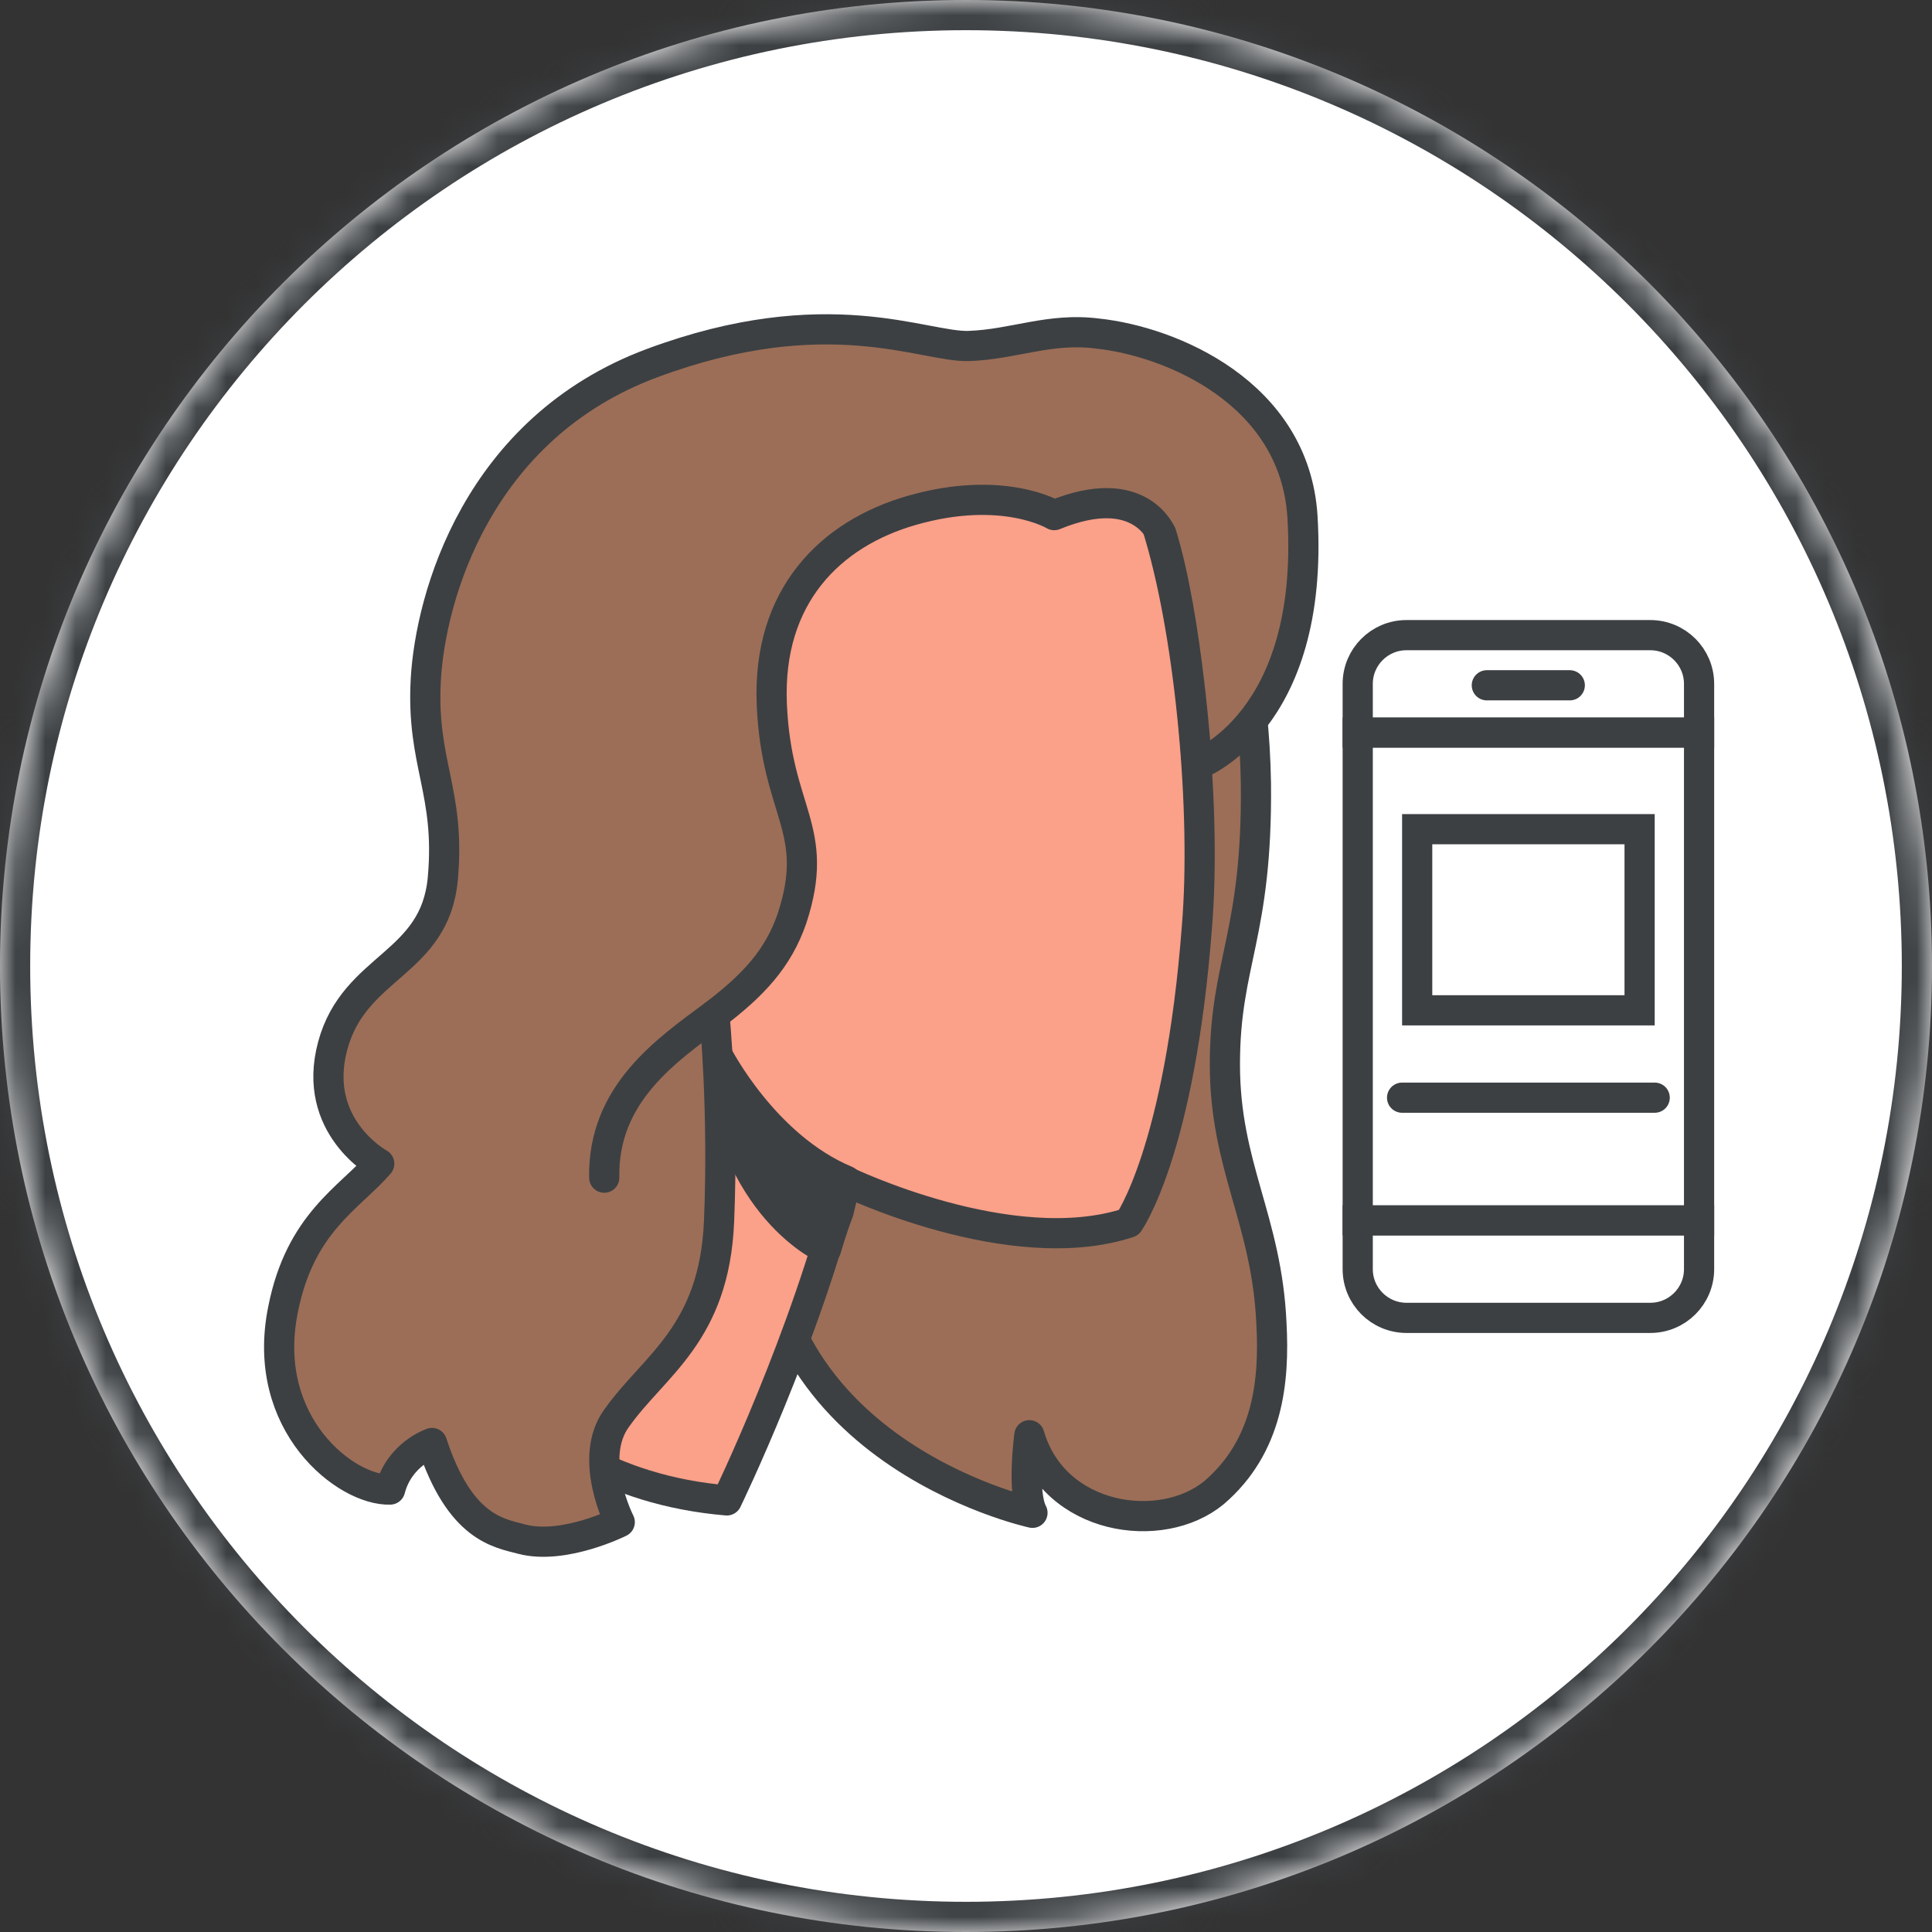 <svg width="64" height="64" viewBox="0 0 64 64" fill="none" xmlns="http://www.w3.org/2000/svg">
<rect x="0" y="0" width="64" height="64" fill="#333333" stroke="none"/>
<g id="mobile-admin-circle-graphic-small" clip-path="url(#clip0_1116_1081)">
<g id="background">
<mask id="path-1-inside-1_1116_1081" fill="white">
<path fill-rule="evenodd" clip-rule="evenodd" d="M32 64C49.673 64 64 49.673 64 32C64 14.327 49.673 0 32 0C14.327 0 0 14.327 0 32C0 49.673 14.327 64 32 64Z"/>
</mask>
<path fill-rule="evenodd" clip-rule="evenodd" d="M32 64C49.673 64 64 49.673 64 32C64 14.327 49.673 0 32 0C14.327 0 0 14.327 0 32C0 49.673 14.327 64 32 64Z" fill="white"/>
<path d="M32 65C50.225 65 65 50.225 65 32H63C63 49.121 49.121 63 32 63V65ZM65 32C65 13.775 50.225 -1 32 -1V1C49.121 1 63 14.879 63 32H65ZM32 -1C13.775 -1 -1 13.775 -1 32H1C1 14.879 14.879 1 32 1V-1ZM-1 32C-1 50.225 13.775 65 32 65V63C14.879 63 1 49.121 1 32H-1Z" fill="#3C4043" mask="url(#path-1-inside-1_1116_1081)"/>
</g>
<g id="Mobile device frame small">
<path id="Path" d="M44.976 22.655C44.976 21.763 45.699 21.04 46.591 21.04H54.668C55.56 21.04 56.284 21.763 56.284 22.655V24.271H44.976V22.655Z" fill="white" stroke="#3C4043"/>
<path id="Path_2" d="M56.284 42.041C56.284 42.933 55.561 43.656 54.669 43.656H46.592C45.699 43.656 44.976 42.933 44.976 42.041V40.425H56.284V42.041Z" fill="white" stroke="#3C4043"/>
<path id="Path_3" d="M49.253 22.701H52.001" stroke="#3C4043" stroke-linecap="round" stroke-linejoin="round"/>
<rect id="Rectangle" x="44.976" y="24.271" width="11.308" height="16.154" fill="white" stroke="#3C4043"/>
<rect id="Rectangle_2" x="46.946" y="27.468" width="7.368" height="6" stroke="#3C4043"/>
<path id="Line" d="M46.446 36.362H54.814" stroke="#3C4043" stroke-linecap="round"/>
</g>
<g id="Group 2210">
<path id="Path_4" d="M39.137 16.344C39.137 16.344 41.501 19.428 41.604 25.956C41.655 30.993 40.576 31.867 40.576 35.259C40.576 38.652 41.964 40.399 42.118 43.843C42.221 45.745 42.015 47.904 40.216 49.446C38.468 50.885 34.922 50.371 34.099 47.544C34.099 47.544 33.842 49.446 34.202 50.114C34.202 50.114 24.231 47.956 25.413 38.498C26.595 29.04 33.996 14.545 33.996 14.545L39.137 16.344Z" fill="#9C6E57" stroke="#3C4043" stroke-linecap="round" stroke-linejoin="round"/>
<path id="Path_5" d="M24.077 49.703C24.077 49.703 26.698 44.306 27.983 39.115C27.983 39.115 33.483 41.788 37.39 40.502C37.39 40.502 39.086 38.138 39.651 30.685C39.96 26.933 39.446 21.227 38.418 17.732C37.287 13.774 33.432 11.101 27.11 12.078C18.526 13.363 14.568 18.092 16.161 26.265C18.012 35.979 17.035 35.979 14.054 42.25C14.105 42.25 16.213 49.035 24.077 49.703Z" fill="#FBA089" stroke="#3C4043" stroke-linecap="round" stroke-linejoin="round"/>
<path id="Path_6" d="M23.254 26.367C23.254 26.367 22.483 25.391 21.404 25.545C20.324 25.699 19.605 26.779 19.707 27.961C19.759 29.143 20.89 30.788 22.175 31.456" stroke="#3C4043" stroke-linecap="round" stroke-linejoin="round"/>
<path id="Path_7" d="M27.367 41.376C27.367 41.376 24.231 40.04 23.769 34.951C23.769 34.951 25.311 37.984 28.035 39.115C28.035 39.115 27.881 39.68 27.778 40.143C27.572 40.657 27.367 41.376 27.367 41.376Z" fill="#3C4043" stroke="#3C4043" stroke-linecap="round" stroke-linejoin="round"/>
<path id="Path_8" d="M34.922 17.064C34.922 17.064 33.226 16.036 30.193 16.91C27.52 17.68 25.413 19.736 25.567 23.335C25.721 26.933 27.212 27.447 26.235 30.428C25.773 31.764 24.951 32.638 23.666 33.615C23.666 33.615 23.974 36.699 23.82 40.451C23.666 44.203 21.661 45.231 20.427 46.979C19.451 48.315 20.53 50.423 20.53 50.423C20.53 50.423 18.68 51.348 17.292 50.988C16.521 50.783 15.236 50.628 14.31 47.801C14.31 47.801 13.231 48.161 12.923 49.343C11.483 49.395 8.605 47.184 9.376 43.381C9.941 40.502 11.586 39.68 12.563 38.549C12.563 38.549 10.301 37.316 11.021 34.643C11.741 31.97 14.413 31.97 14.67 29.091C14.927 26.213 13.951 25.288 14.105 22.512C14.259 19.788 15.801 14.185 21.609 12.026C27.418 9.868 30.605 11.512 32.095 11.461C33.586 11.41 34.768 10.844 36.361 11.05C38.777 11.307 42.889 13.003 43.146 17.115C43.558 23.951 39.651 25.339 39.651 25.339C39.651 25.339 39.343 20.508 38.469 17.68C38.469 17.732 37.801 15.881 34.922 17.064Z" fill="#9C6E57" stroke="#3C4043" stroke-linecap="round" stroke-linejoin="round"/>
<path id="Path_9" d="M23.666 33.615C22.072 34.797 19.965 36.236 20.016 39.012" stroke="#3C4043" stroke-linecap="round" stroke-linejoin="round"/>
</g>
</g>
<defs>
<clipPath id="clip0_1116_1081">
<rect width="64" height="64" fill="white"/>
</clipPath>
</defs>
</svg>
